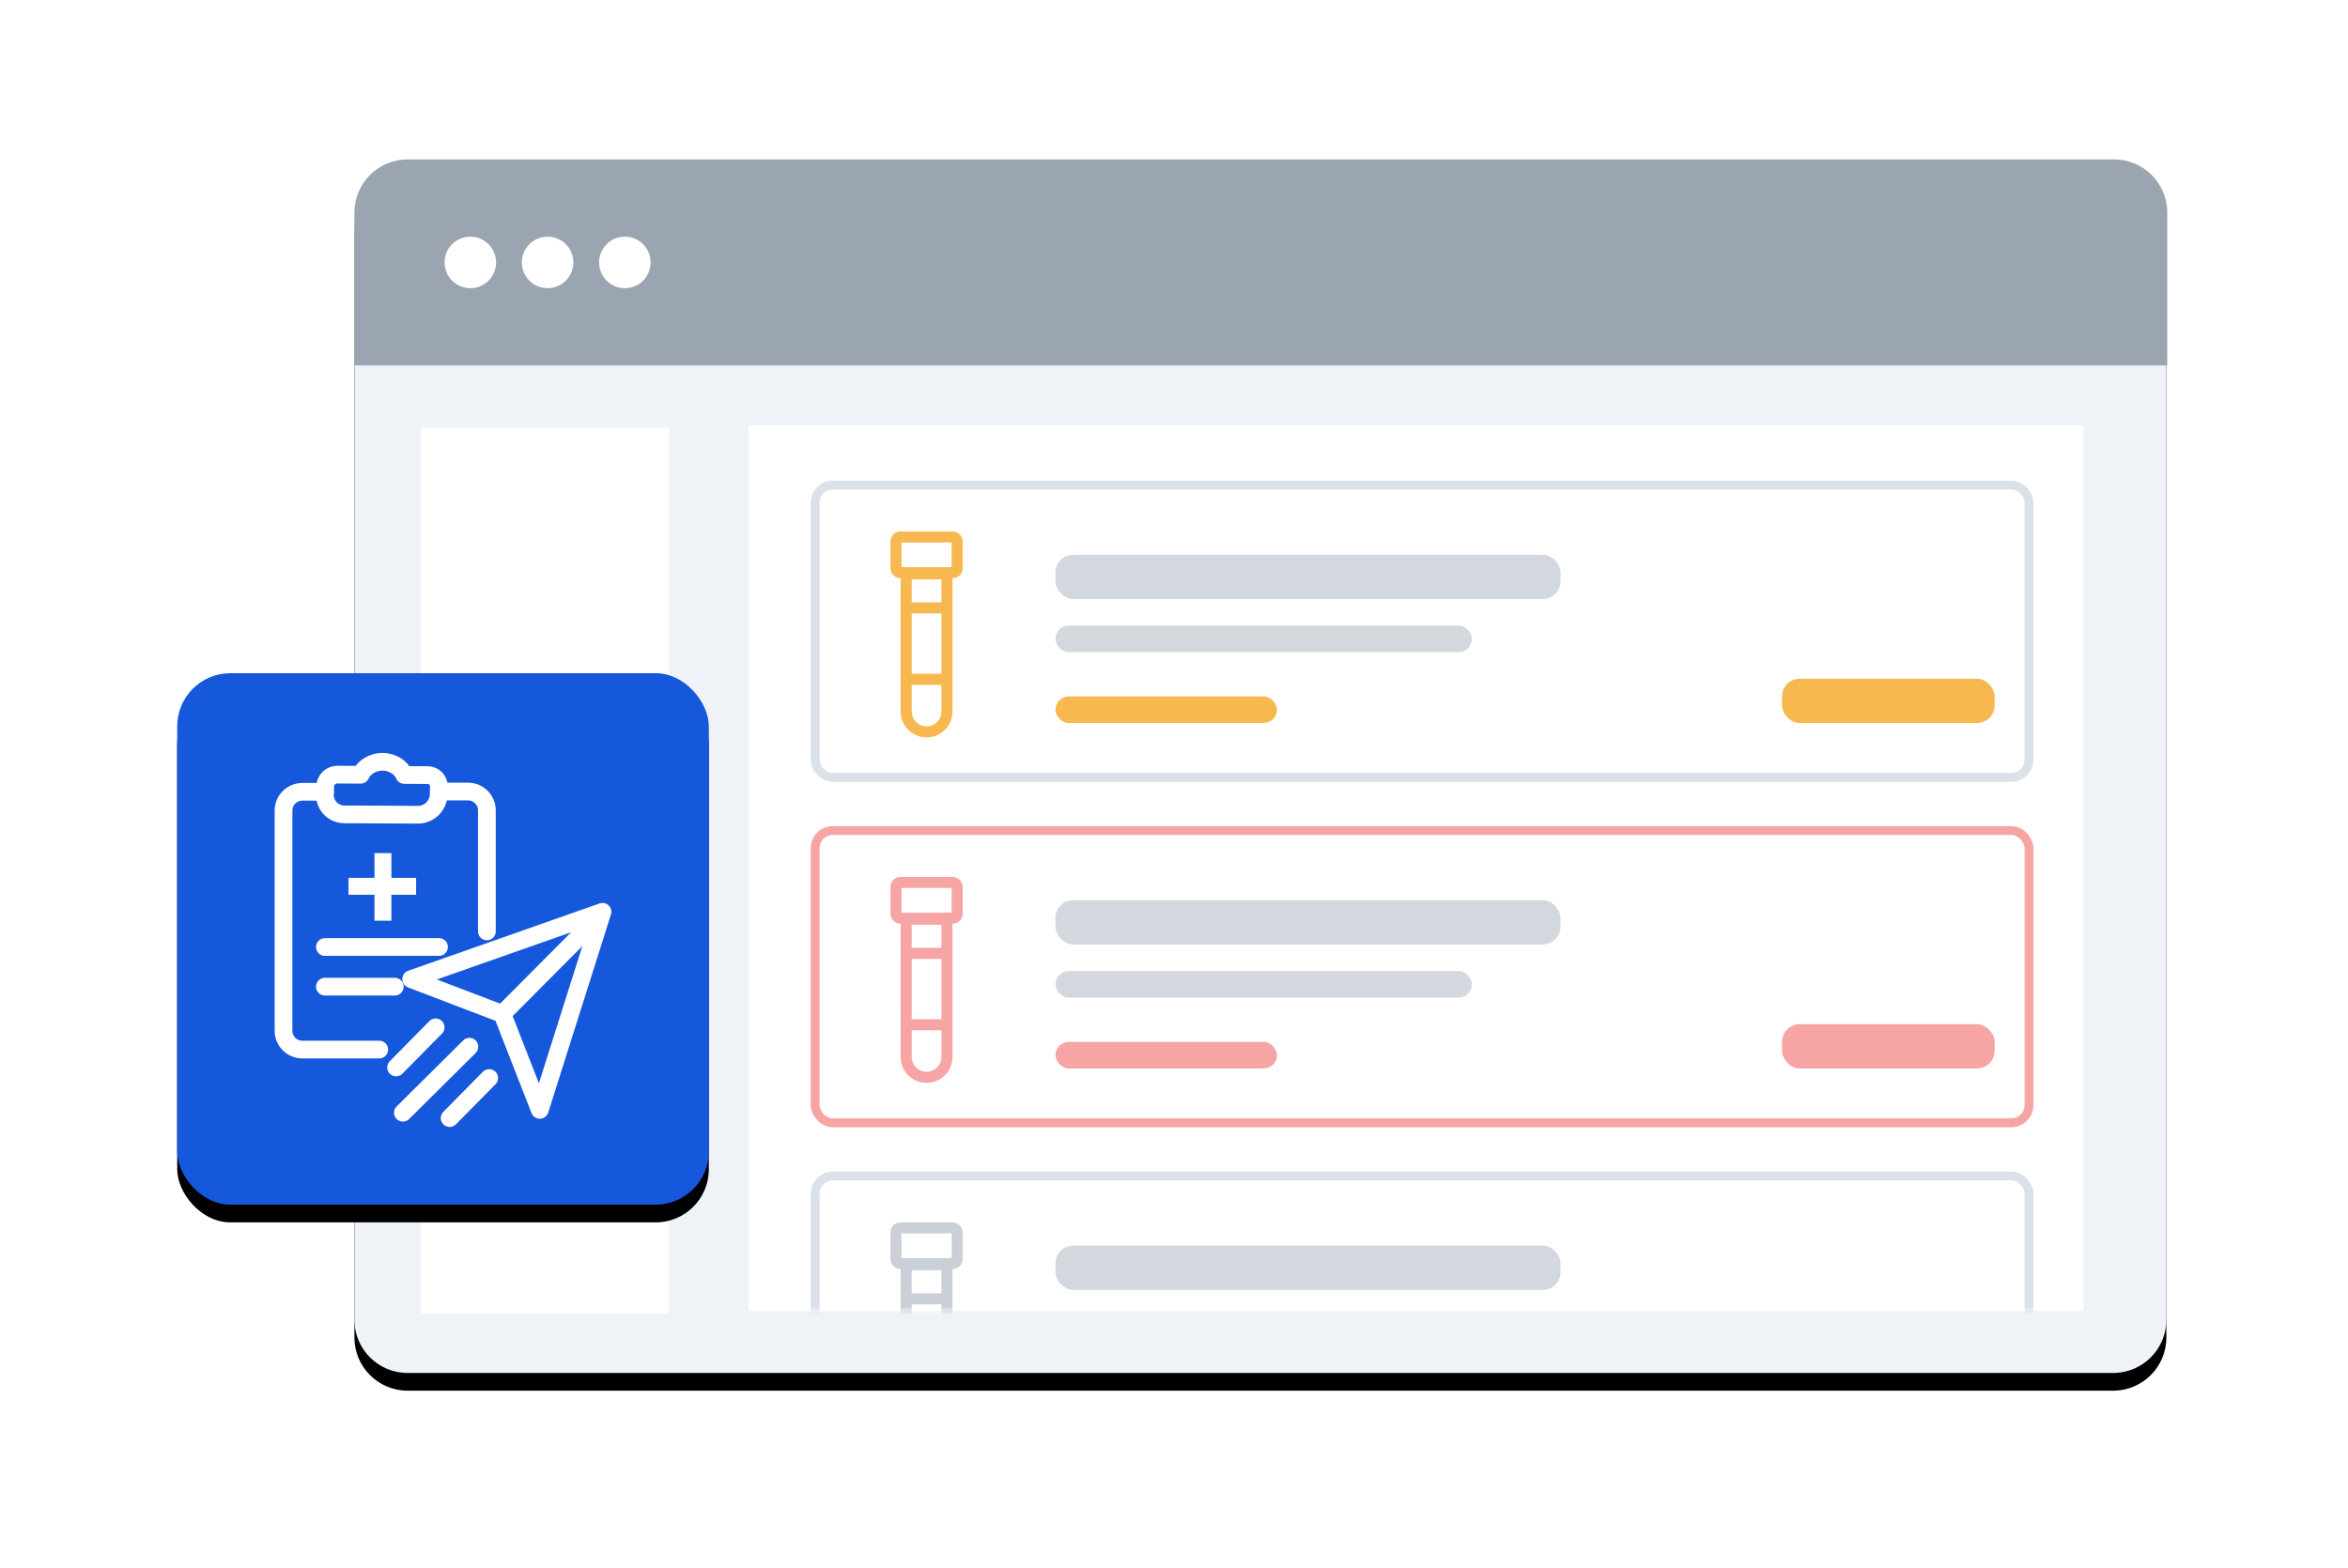 <?xml version="1.0" encoding="UTF-8"?>
<svg width="265px" height="177px" viewBox="0 0 265 177" version="1.1" xmlns="http://www.w3.org/2000/svg" xmlns:xlink="http://www.w3.org/1999/xlink">
    <title>faster-communication</title>
    <defs>
        <path d="M6,0 L198.5,0 C201.814,-6.08718376e-16 204.5,2.686 204.5,6 L204.5,131 C204.5,134.314 201.814,137 198.5,137 L6,137 C2.686,137 5.73488277e-15,134.314 0,131 L0,6 C-4.05812251e-16,2.686 2.686,6.08718376e-16 6,0 Z" id="path-1"></path>
        <filter x="-15.2%" y="-21.2%" width="130.3%" height="145.3%" filterUnits="objectBoundingBox" id="filter-2">
            <feOffset dx="0" dy="2" in="SourceAlpha" result="shadowOffsetOuter1"></feOffset>
            <feGaussianBlur stdDeviation="10" in="shadowOffsetOuter1" result="shadowBlurOuter1"></feGaussianBlur>
            <feColorMatrix values="0 0 0 0 0   0 0 0 0 0   0 0 0 0 0  0 0 0 0.1 0" type="matrix" in="shadowBlurOuter1"></feColorMatrix>
        </filter>
        <polygon id="path-3" points="1.42108547e-14 1.42108547e-14 150.62 1.42108547e-14 150.62 99.997 1.42108547e-14 99.997"></polygon>
        <polygon id="path-5" points="1.42108547e-14 1.42108547e-14 150.62 1.42108547e-14 150.62 99.997 1.42108547e-14 99.997"></polygon>
        <polygon id="path-7" points="0 0 150.62 0 150.62 99.997 0 99.997"></polygon>
        <rect id="path-9" x="0" y="58" width="60" height="60" rx="6"></rect>
        <filter x="-51.7%" y="-48.3%" width="203.3%" height="203.3%" filterUnits="objectBoundingBox" id="filter-10">
            <feOffset dx="0" dy="2" in="SourceAlpha" result="shadowOffsetOuter1"></feOffset>
            <feGaussianBlur stdDeviation="10" in="shadowOffsetOuter1" result="shadowBlurOuter1"></feGaussianBlur>
            <feColorMatrix values="0 0 0 0 0   0 0 0 0 0   0 0 0 0 0  0 0 0 0.1 0" type="matrix" in="shadowBlurOuter1"></feColorMatrix>
        </filter>
    </defs>
    <g id="Page-1" stroke="none" stroke-width="1" fill="none" fill-rule="evenodd">
        <g id="LIMS-Integration" transform="translate(-367, -1658)">
            <g id="faster-communication" transform="translate(387, 1676)">
                <g id="Rectangle" transform="translate(20, 0)">
                    <use fill="black" fill-opacity="1" filter="url(#filter-2)" xlink:href="#path-1"></use>
                    <use fill="#EFF3F8" fill-rule="evenodd" xlink:href="#path-1"></use>
                </g>
                <path d="M26,0 L218.603,0 C221.916,0 224.603,2.686 224.603,6 L224.603,23.255 L224.603,23.255 L20,23.255 L20,6 C20,2.686 22.686,0 26,0 Z" id="Rectangle" fill="#9BA5B2" fill-rule="nonzero"></path>
                <circle id="Oval" fill="#FFFFFF" fill-rule="nonzero" cx="33.081" cy="11.627" r="2.907"></circle>
                <circle id="Oval-Copy-7" fill="#FFFFFF" fill-rule="nonzero" cx="41.801" cy="11.627" r="2.907"></circle>
                <circle id="Oval-Copy-8" fill="#FFFFFF" fill-rule="nonzero" cx="50.522" cy="11.627" r="2.907"></circle>
                <g id="Mask" transform="translate(64.498, 30.004)" fill="#FFFFFF" fill-rule="nonzero">
                    <polygon id="path-3" points="1.42108547e-14 1.42108547e-14 150.62 1.42108547e-14 150.62 99.997 1.42108547e-14 99.997"></polygon>
                </g>
                <g id="Group-15-Clipped" transform="translate(64.498, 30.004)">
                    <mask id="mask-4" fill="white">
                        <use xlink:href="#path-3"></use>
                    </mask>
                    <g id="path-3"></g>
                    <g id="Group-15" mask="url(#mask-4)">
                        <g transform="translate(7.5, 6.759)" id="Group">
                            <rect id="Rectangle" stroke="#DAE1E9" x="0" y="0" width="137" height="33" rx="2"></rect>
                            <g id="Group-10" transform="translate(9.123, 5.862)" stroke="#F7B850" stroke-width="1.25">
                                <path d="M1.151,4.155 L5.756,4.155 L5.756,19.697 C5.756,20.969 4.726,22 3.454,22 C2.182,22 1.151,20.969 1.151,19.697 L1.151,4.155 L1.151,4.155 Z" id="Rectangle-Copy-37" fill="#FFFFFF" fill-rule="nonzero"></path>
                                <line x1="1.151" y1="8.005" x2="5.756" y2="8.005" id="Path-90-Copy-2"></line>
                                <rect id="Rectangle-Copy-38" fill="#FFFFFF" fill-rule="nonzero" x="0" y="0" width="6.908" height="4.03" rx="0.5"></rect>
                                <line x1="1.151" y1="16.064" x2="5.756" y2="16.064" id="Path-90-Copy-3"></line>
                            </g>
                            <rect id="Rectangle" fill="#D3D7DE" x="27.123" y="7.862" width="57" height="5" rx="2"></rect>
                            <rect id="Rectangle-Copy-4" fill="#F7B850" x="109.123" y="21.862" width="24" height="5" rx="2"></rect>
                            <rect id="Rectangle-Copy" fill="#D3D7DE" x="27.123" y="15.862" width="47" height="3" rx="1.5"></rect>
                            <rect id="Rectangle-Copy-3" fill="#F7B850" x="27.123" y="23.862" width="25" height="3" rx="1.5"></rect>
                        </g>
                    </g>
                </g>
                <g id="Group-15-Clipped" transform="translate(64.498, 30.004)">
                    <mask id="mask-6" fill="white">
                        <use xlink:href="#path-5"></use>
                    </mask>
                    <g id="path-3"></g>
                    <g id="Group-15" mask="url(#mask-6)">
                        <g transform="translate(7.5, 45.759)" id="Group">
                            <rect id="Rectangle" stroke="#F7A4A4" x="0" y="0" width="137" height="33" rx="2"></rect>
                            <g id="Group-10" transform="translate(9.123, 5.862)" stroke="#F7A4A4" stroke-width="1.25">
                                <path d="M1.151,4.155 L5.756,4.155 L5.756,19.697 C5.756,20.969 4.726,22 3.454,22 C2.182,22 1.151,20.969 1.151,19.697 L1.151,4.155 L1.151,4.155 Z" id="Rectangle-Copy-37" fill="#FFFFFF" fill-rule="nonzero"></path>
                                <line x1="1.151" y1="8.005" x2="5.756" y2="8.005" id="Path-90-Copy-2"></line>
                                <rect id="Rectangle-Copy-38" fill="#FFFFFF" fill-rule="nonzero" x="0" y="0" width="6.908" height="4.03" rx="0.5"></rect>
                                <line x1="1.151" y1="16.064" x2="5.756" y2="16.064" id="Path-90-Copy-3"></line>
                            </g>
                            <rect id="Rectangle" fill="#D3D7DE" x="27.123" y="7.862" width="57" height="5" rx="2"></rect>
                            <rect id="Rectangle-Copy-4" fill="#F7A4A4" x="109.123" y="21.862" width="24" height="5" rx="2"></rect>
                            <rect id="Rectangle-Copy" fill="#D3D7DE" x="27.123" y="15.862" width="47" height="3" rx="1.5"></rect>
                            <rect id="Rectangle-Copy-3" fill="#F7A4A4" x="27.123" y="23.862" width="25" height="3" rx="1.5"></rect>
                        </g>
                    </g>
                </g>
                <g id="Group-15-Clipped" transform="translate(64.498, 30.004)">
                    <mask id="mask-8" fill="white">
                        <use xlink:href="#path-7"></use>
                    </mask>
                    <g id="path-3"></g>
                    <g id="Group-15" mask="url(#mask-8)">
                        <g transform="translate(7.5, 84.759)" id="Group">
                            <rect id="Rectangle" stroke="#DAE1E9" x="0" y="0" width="137" height="33" rx="2"></rect>
                            <g id="Group-10" transform="translate(9.123, 5.862)" stroke="#CBD0D8" stroke-width="1.25">
                                <path d="M1.151,4.155 L5.756,4.155 L5.756,19.697 C5.756,20.969 4.726,22 3.454,22 C2.182,22 1.151,20.969 1.151,19.697 L1.151,4.155 L1.151,4.155 Z" id="Rectangle-Copy-37" fill="#FFFFFF" fill-rule="nonzero"></path>
                                <line x1="1.151" y1="8.005" x2="5.756" y2="8.005" id="Path-90-Copy-2"></line>
                                <rect id="Rectangle-Copy-38" fill="#FFFFFF" fill-rule="nonzero" x="0" y="0" width="6.908" height="4.03" rx="0.5"></rect>
                                <line x1="1.151" y1="16.064" x2="5.756" y2="16.064" id="Path-90-Copy-3"></line>
                            </g>
                            <rect id="Rectangle" fill="#D3D7DE" x="27.123" y="7.862" width="57" height="5" rx="2"></rect>
                            <rect id="Rectangle-Copy-4" fill="#707B8B" x="109.123" y="21.862" width="24" height="5" rx="2"></rect>
                            <rect id="Rectangle-Copy" fill="#D3D7DE" x="27.123" y="15.862" width="47" height="3" rx="1.5"></rect>
                            <rect id="Rectangle-Copy-3" fill="#F7A4A4" x="27.123" y="23.862" width="25" height="3" rx="1.5"></rect>
                        </g>
                    </g>
                </g>
                <rect id="Mask" fill="#FFFFFF" fill-rule="nonzero" transform="translate(41.498, 80.264) scale(-1, 1) translate(-41.498, -80.264) " x="27.498" y="30.264" width="28" height="100"></rect>
                <g id="Rectangle">
                    <use fill="black" fill-opacity="1" filter="url(#filter-10)" xlink:href="#path-9"></use>
                    <use fill="#1658DC" fill-rule="evenodd" xlink:href="#path-9"></use>
                </g>
                <g id="Approve-Reports-on-the-go-(1)" transform="translate(12, 68)">
                    <g id="Group-26">
                        <polygon id="Rectangle-103" fill="#FFFFFF" fill-rule="nonzero" points="10.268 14.127 10.268 10.312 12.176 10.312 12.176 14.127 12.176 17.942 10.268 17.942"></polygon>
                        <polygon id="Rectangle-103" fill="#FFFFFF" fill-rule="nonzero" transform="translate(11.148, 14.058) rotate(90) translate(-11.148, -14.058) " points="10.194 10.243 12.102 10.243 12.102 17.873 10.194 17.873"></polygon>
                        <line x1="4.67" y1="20.911" x2="17.546" y2="20.911" id="Path-1418" stroke="#FFFFFF" stroke-width="2" stroke-linecap="round" stroke-linejoin="round"></line>
                        <line x1="4.67" y1="25.389" x2="12.557" y2="25.389" id="Path-1418-Copy" stroke="#FFFFFF" stroke-width="2" stroke-linecap="round" stroke-linejoin="round"></line>
                        <path d="M11.164,0 C12.21,0 13.248,0.589 13.63,1.491 L16.258,1.505 C16.99,1.508 17.564,2.096 17.538,2.833 C17.538,2.833 17.517,3.452 17.508,3.725 L17.507,3.732 C17.465,4.98 16.416,5.986 15.17,5.98 L15.073,5.979 C14.759,5.978 13.732,5.972 12.705,5.967 L12.296,5.965 C11.823,5.963 11.371,5.96 11.012,5.958 C10.653,5.957 10.201,5.954 9.728,5.952 L9.319,5.95 C8.292,5.944 7.265,5.939 6.951,5.938 L6.854,5.937 L6.854,5.937 C5.606,5.931 4.629,4.909 4.672,3.659 L4.702,2.765 C4.727,2.036 5.332,1.448 6.073,1.452 L8.702,1.465 C9.095,0.578 10.128,0 11.164,0 Z" id="Combined-Shape-Copy" stroke="#FFFFFF" stroke-width="2" stroke-linecap="round" stroke-linejoin="round"></path>
                        <path d="M10.8,32.49 L2.117,32.49 C0.948,32.49 0,31.542 0,30.373 L0,5.511 C0,4.341 0.948,3.393 2.117,3.393 L4.67,3.393 L4.67,3.393" id="Path-8" stroke="#FFFFFF" stroke-width="2" stroke-linecap="round"></path>
                        <path d="M17.736,3.363 L20.834,3.363 C22.003,3.363 22.951,4.311 22.951,5.48 L22.951,19.152 L22.951,19.152" id="Path-8" stroke="#FFFFFF" stroke-width="2" stroke-linecap="round"></path>
                    </g>
                    <g id="Group-10" transform="translate(12.703, 16.938)" stroke="#FFFFFF" stroke-width="2">
                        <polygon id="Path-214" fill="#1658DC" fill-rule="nonzero" stroke-linecap="round" stroke-linejoin="round" points="23.297 0 16.217 22.362 11.989 11.533 1.7 7.6"></polygon>
                        <line x1="11.989" y1="11.533" x2="22.353" y2="1.112" id="Path-215"></line>
                        <line x1="10.509" y1="18.764" x2="6.044" y2="23.289" id="Path-216" stroke-linecap="round"></line>
                        <line x1="4.466" y1="13.046" x2="0" y2="17.572" id="Path-216" stroke-linecap="round"></line>
                        <line x1="8.276" y1="15.233" x2="0.765" y2="22.684" id="Path-217" stroke-linecap="round"></line>
                    </g>
                </g>
            </g>
        </g>
    </g>
</svg>